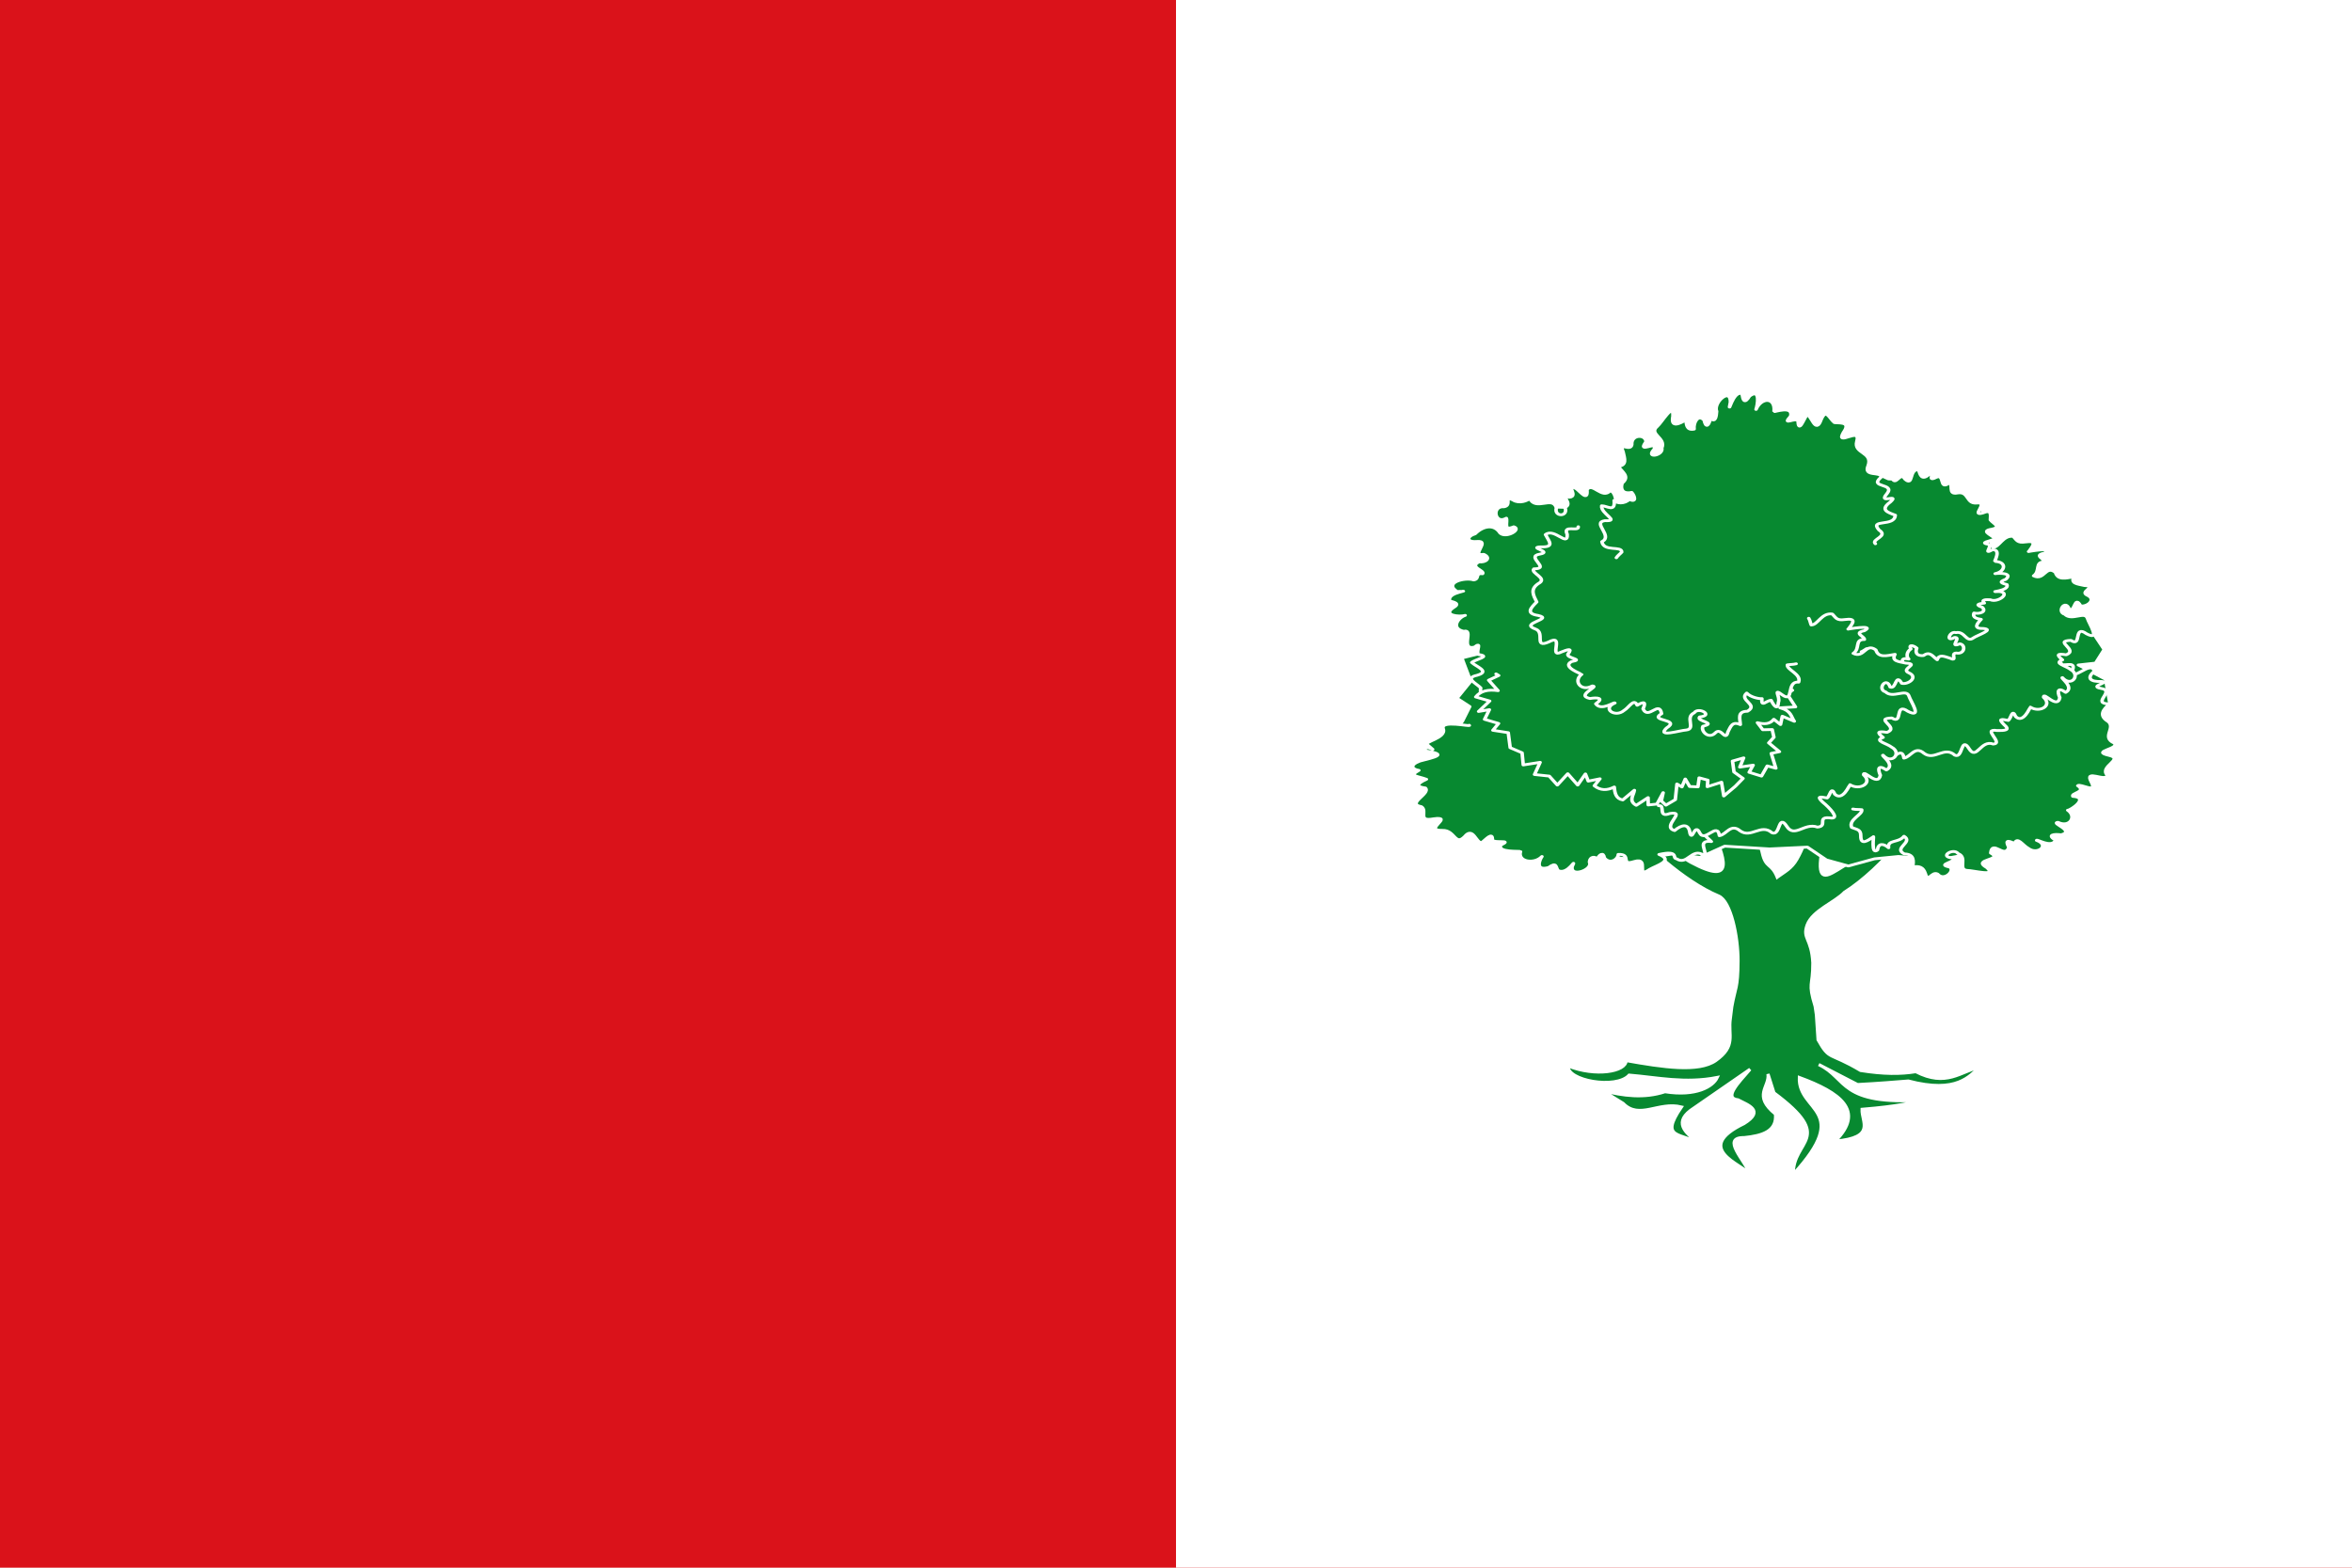<?xml version="1.0" encoding="UTF-8" standalone="no"?>
<!-- Created with Inkscape (http://www.inkscape.org/) -->

<svg
   xmlns:dc="http://purl.org/dc/elements/1.1/"
   xmlns:cc="http://creativecommons.org/ns#"
   xmlns:rdf="http://www.w3.org/1999/02/22-rdf-syntax-ns#"
   xmlns:svg="http://www.w3.org/2000/svg"
   xmlns="http://www.w3.org/2000/svg"
   xmlns:sodipodi="http://sodipodi.sourceforge.net/DTD/sodipodi-0.dtd"
   xmlns:inkscape="http://www.inkscape.org/namespaces/inkscape"
   width="750"
   height="500"
   id="svg9707"
   version="1.1"
   inkscape:version="0.48.1 "
   sodipodi:docname="Documento nuevo 16">
  <defs
     id="defs9709" />
  <sodipodi:namedview
     id="base"
     pagecolor="#ffffff"
     bordercolor="#666666"
     borderopacity="1.0"
     inkscape:pageopacity="0.0"
     inkscape:pageshadow="2"
     inkscape:zoom="0.1767767"
     inkscape:cx="17.807629"
     inkscape:cy="852.80843"
     inkscape:document-units="px"
     inkscape:current-layer="layer1"
     showgrid="false"
     fit-margin-top="0"
     fit-margin-left="0"
     fit-margin-right="0"
     fit-margin-bottom="0"
     inkscape:window-width="1366"
     inkscape:window-height="706"
     inkscape:window-x="-8"
     inkscape:window-y="-8"
     inkscape:window-maximized="1" />
  <g
     inkscape:label="Capa 1"
     inkscape:groupmode="layer"
     id="layer1"
     transform="translate(0,-552.362)">
    <g
       id="g10276">
      <rect
         y="552.362"
         x="0"
         height="500"
         width="750"
         id="rect10254"
         style="fill:#da121a;fill-opacity:1;stroke:none" />
      <rect
         y="552.362"
         x="375"
         height="500"
         width="375"
         id="rect10254-9"
         style="fill:#ffffff;fill-opacity:1;stroke:none" />
      <path
         style="fill:#078930;fill-opacity:1;fill-rule:evenodd;stroke:#ffffff;stroke-width:1;stroke-linecap:butt;stroke-linejoin:miter;stroke-miterlimit:4;stroke-opacity:1;stroke-dasharray:none;display:inline"
         d="m 579.206,876.008 0.532,7.986 c 3.811,6.76 3.332,3.713 13.553,9.777 7.355,1.172 12.742,1.165 17.615,0.376 9.684,5.02 14.298,-0.055 20.472,-1.504 -3.367,2.902 -7.229,8.603 -22.852,4.512 -4.781,0.376 -8.995,0.752 -16.187,1.128 l -12.378,-6.393 c 9.349,4.423 6.313,13.126 33.802,11.281 -4.975,1.003 -7.846,2.006 -19.996,3.008 -0.176,3.962 4.597,8.99 -8.57,10.153 9.729,-9.739 1.512,-15.54 -11.426,-20.306 -0.433,11.084 17.072,10.094 -1.904,30.835 -0.341,-11.021 13.666,-11.163 -6.189,-25.947 l -1.904,-6.017 c 0.566,4.202 -4.995,6.791 2.38,12.785 0.512,5.543 -4.23,6.937 -9.998,7.521 -7.475,-0.118 0.309,7.297 1.904,11.657 -2.539,-3.134 -18.464,-8.171 -1.904,-16.17 6.698,-4.162 1.18,-5.889 -1.904,-7.521 -4.726,-0.553 -0.053,-5.348 3.809,-9.777 l -19.043,13.161 c -5.566,4.294 -0.989,7.587 3.333,10.905 -5.994,-4.112 -13.459,-1.388 -6.189,-12.033 -7.233,-1.821 -13.413,4.154 -18.567,-1.128 l -6.665,-4.136 c 6.665,1.689 13.33,2.569 19.996,0.376 9.957,1.57 15.306,-1.638 16.663,-4.512 -10.317,2.01 -18.942,0.01 -28.089,-0.752 -4.217,4.624 -20.032,1.694 -19.424,-2.933 8.636,3.45 18.438,1.869 18.472,-1.73 11.709,2.073 23.083,3.828 28.565,0 6.645,-4.714 3.853,-8.065 4.651,-13.389 0.152,-1.016 0.253,-2.104 0.468,-3.769 1.122,-6.341 1.944,-5.682 1.991,-14.614 0.04,-7.586 -2.242,-19.054 -6.189,-20.695 -11.344,-4.718 -24.053,-16.929 -27.378,-21.201 l 2.049,-3.038 1.803,-0.438 c 4.684,5.382 10.631,11.74 14.672,13.904 14.6,7.82 10.836,-1.226 6.107,-12.276 l 5.287,-3.1 10e-5,0 5,0.47 c 2.639,6.392 5.116,6.153 6.353,11.806 1.134,5.187 2.89,3.152 4.795,7.86 0.013,-0.01 0.027,-0.022 0.041,-0.031 2.393,-1.74 4.54,-2.735 6.23,-5.7 4.298,-7.543 1.5,-8.542 8.443,-13.811 l 2.459,0.157 1.803,1.879 c -2.283,3.041 -3.968,5.003 -4.59,8.268 -2.019,10.595 0.911,9.279 4.672,7.015 8.269,-4.997 9.765,-6.565 13.115,-10.742 l 3.73,-0.313 1.721,3.257 c -3.045,4.274 -10.311,11.202 -16.189,14.844 -3.043,3.217 -10.211,5.829 -11.885,10.397 -1.621,4.422 1.399,4.187 1.803,12.114 0.022,7.759 -1.643,6.049 0.732,13.844 z"
         id="path4626-6"
         sodipodi:nodetypes="ccccccccccccccccccccccccccccccccscsscccsccccscsscccscccccsccc"
         inkscape:connector-curvature="0" />
      <g
         style="fill:#078930;fill-opacity:1;stroke:#ffffff;stroke-width:3.112;stroke-miterlimit:4;stroke-dasharray:none;display:inline"
         transform="matrix(0.36,0,0,0.287,425.588,632.843)"
         inkscape:label="Meubles"
         id="layer1-4">
        <g
           transform="matrix(3.476,0,0,3.476,-1287.381,-2068.713)"
           style="fill:#078930;fill-opacity:1;stroke:#ffffff;stroke-width:0.895;stroke-miterlimit:4;stroke-dasharray:none;display:inline"
           id="g15009">
          <path
             style="fill:#078930;fill-opacity:1;fill-rule:evenodd;stroke:#ffffff;stroke-width:0.895;stroke-linecap:round;stroke-linejoin:round;stroke-miterlimit:4;stroke-opacity:1;stroke-dasharray:none"
             d="m 463.434,788.579 -6.728,-1.146 -9.821,1.91 -10.884,-1.617 -7.818,-3.539 -7.851,-0.338 -6.969,-3.201 -3.284,-3.005 -0.402,-6.429 -8.511,-5.962 3.62,-3.101 -0.91,-8.639 1.858,-4.266 -4.823,-0.513 2.05,-3.805 1.824,-4.56 -3.256,-2.66 3.501,-5.414 -2.26,-7.461 5.962,-1.859 5.088,-4.267 -2.142,-4.348 -8.798,0.084 -0.257,-4.094 5.229,-2.814 2.261,-4.737 -0.086,-6.358 -0.584,-5.99 1.832,-4.888 5.879,-1.031 4.068,-1.121 4.999,-6.836 7.654,0.294 6.17,-0.571 6.44,-1.918 6.197,-6.607 5.794,-2.91 7.314,2.655 2.904,-4.139 6.776,-1.917 5.475,0.187 5.703,0.322 7.321,3.208 4.538,1.554 7.815,-2.119 5.168,2.981 5.008,0.337 3.618,5.176 9.271,-0.692 4.278,3.073 2.446,3.145 -1.684,9.528 6.857,2.046 -3.65,3.04 -3.972,8.386 4.337,3.014 11.397,-3.13 2.891,3.093 1.516,5.138 0.984,3.259 8.588,3.285 3.091,5.835 -2.191,4.331 -4.379,0.609 6.934,4.56 1.165,8.337 -6.275,1.923 -2.634,6.24 0.015,4.027 1.774,6.785 -0.801,4.66 -5.606,2.225 -3.898,4.583 -6.734,1.501 -1.803,6.987 -3.16,5.781 -8.276,3.19 -6.188,1.477 -10.366,-1.056 -6.103,0.752 -6.698,2.293 -5.582,-1.945 -4.832,-4.088 -9.654,0.575 -11.404,-0.877 -6.34,3.581 z"
             id="path64417"
             sodipodi:nodetypes="cccccccccccccccccccccccccccccccccccccccccccccccccccccccccccccccccccccccccccccccccccccc"
             inkscape:connector-curvature="0" />
          <path
             style="fill:#078930;fill-opacity:1;fill-rule:evenodd;stroke:#ffffff;stroke-width:0.895;stroke-linecap:round;stroke-linejoin:round;stroke-miterlimit:4;stroke-opacity:1;stroke-dasharray:none;display:inline"
             d="m 440.795,750.381 c -1.453,-0.499 -2.931,3.436 -4.175,0.095 -2.38,-1.978 -1.538,7.743 -4.139,3.578 -0.532,-3.496 -2.537,-1.461 -3.971,-0.288 -1.083,-0.433 1.083,-3.082 -1.432,-1.887 -3.141,2.218 -1.377,-4.455 -4.202,-2.527 -2.553,1.117 -0.229,-5.127 -3.662,-3.905 -3.629,1.069 -3.276,-4.929 -6.91,-4.044 -3.316,0.079 1.758,-6.141 -2.302,-4.089 -2.321,1.498 -2.61,-0.871 -2.423,-2.924 -1.014,-1.405 -4.289,-3.126 -0.938,-4.025 3.469,-1.234 -0.167,-2.699 -1.332,-4.098 0.774,-0.974 5.111,-1.959 1.687,-2.547 -0.724,-1.068 1.083,-4.408 -1.03,-2.36 -3.75,1.027 0.005,-5.916 -2.727,-5.071 -3.402,-0.934 -1.4,-4.392 0.381,-5.084 -1.509,0.557 -5.826,-0.024 -3.105,-2.391 2.051,-1.449 0.128,-1.877 -0.806,-2.198 -1.007,-3.044 6.65,-3.364 1.871,-3.031 -3.612,-2.842 2.042,-4.645 4.198,-3.707 1.64,-0.294 0.221,-2.264 2.278,-1.979 0.68,-1.083 -3.649,-2.1 -0.873,-3.817 1.603,0.346 3.205,-1.236 1.153,-2.405 -3.584,0.76 1.951,-4.549 -1.751,-4.104 -2.656,0.275 -2.723,-1.553 -0.421,-2.449 1.895,-2.409 4.785,-3.302 6.377,-0.215 1.547,1.786 5.538,-1.229 3.463,-2.027 -2.814,1.484 -1.456,-1.536 -1.897,-2.752 -2.95,2.16 -3.847,-3.976 -0.615,-3.634 2.179,-0.428 -0.21,-3.776 2.365,-2.142 1.502,1.251 3.749,0.195 4.214,-0.599 1.49,4.258 5.791,-0.89 6.802,3.066 -0.733,2.947 3.139,3.01 2.192,-0.127 2.158,-1.251 -1.455,-3.938 1.166,-3.255 2.396,-0.322 -1.339,-4.591 1.661,-2.774 1.265,1.137 3.037,4.333 2.773,0.337 1.456,-2.456 3.923,3.229 5.89,0.362 2.965,0.778 0.25,12.278 4.165,7.691"
             id="path64421"
             sodipodi:nodetypes="cccccccccccccccccccccccccccccccccccccc"
             inkscape:connector-curvature="0" />
          <path
             style="fill:#078930;fill-opacity:1;fill-rule:evenodd;stroke:#ffffff;stroke-width:0.895;stroke-linecap:round;stroke-linejoin:round;stroke-miterlimit:4;stroke-opacity:1;stroke-dasharray:none;display:inline"
             d="m 555.446,726.357 c -0.08,1.776 3.967,-1.039 2.96,2.27 -0.262,4.315 4.551,-3.276 5.561,0.405 -2.078,2.238 -1.068,3.451 1.773,3.302 2.496,0.25 -3.337,1.506 -0.09,2.22 3.892,0.758 -2.802,4.932 2.229,4.947 -1.731,1.774 -2.871,3.769 -0.381,5.66 1.979,2.05 -1.788,5.01 1.529,6.877 1.597,1.83 -6.035,2.576 -1.399,3.908 4.211,1.18 -2.592,3.491 -0.346,6.394 -0.535,2.278 -5.934,-2.198 -4.108,2.121 1.711,3.948 -2.901,0.369 -3.435,1.197 2.384,2.037 -1.82,2.285 -1.252,3.42 4.409,0.359 -0.786,4.576 -1.306,4.423 2.37,2.012 0.507,5.67 -2.507,3.865 -1.964,0.239 4.573,2.758 0.83,3.991 -1.964,-0.313 -3.648,0.017 -1.388,1.776 -1.236,2.544 -4.897,-0.558 -4.86,0.01 3.538,1.621 0.115,4.733 -2.153,2.537 -1.46,-0.951 -2.776,-3.966 -3.493,-1.515 -1.948,-1.273 -2.299,-0.875 -1.43,1.234 -1.14,3.737 -4.264,-2.681 -4.626,1.787 3.516,2.353 -4.992,1.846 -0.994,4.661 2.722,2.985 -3.453,0.892 -5.026,0.889 -2.518,-0.241 0.246,-4.104 -2.309,-5.383 -1.167,-1.969 -5.051,1.122 -1.307,1.412 1.138,1.336 -4.342,2.003 -0.918,2.875 1.719,0.909 -1.28,4.763 -2.983,2.28 -1.533,-1.076 -2.385,3.071 -3.139,-0.183 -0.527,-2.01 -1.554,-2.513 -3.212,-2.08 0.24,-1.901 0.429,-4.139 -2.115,-4.176 -2.988,-1.889 2.404,-3.728 -0.1,-5.655 -1.373,2.211 -4.258,1.003 -3.929,3.67 -1.238,-1.323 -2.6,-1.626 -2.836,0.725 -1.743,1.821 -0.844,-4.958 -1.053,-4.205 -1.588,1.35 -3.211,2.797 -3.197,-0.326 0.04,-2.065 -1.024,-1.994 -2.309,-2.676 -0.951,-2.501 2.887,-4.126 2.546,-5.679 -0.741,-0.112 -1.5,-0.006 -2.232,-0.215"
             id="path64423"
             inkscape:connector-curvature="0" />
          <path
             style="fill:#078930;fill-opacity:1;fill-rule:evenodd;stroke:#ffffff;stroke-width:0.895;stroke-linecap:round;stroke-linejoin:round;stroke-miterlimit:4;stroke-opacity:1;stroke-dasharray:none;display:inline"
             d="m 500.437,747.27 c 1.75,-0.424 -0.32,4.041 2.751,2.478 4.359,-0.911 -2.226,4.192 1.18,5.452 1.804,-1.994 3.511,-2.326 3.78,0.819 0.625,2.814 1.176,-3.548 2.413,-0.058 1.292,3.22 4.339,-3.712 4.871,0.882 1.726,-0.331 2.788,-4.083 5.106,-1.55 2.688,2.517 5.155,-2.442 7.867,0.607 2.103,1.234 1.486,-6.337 3.638,-2.059 1.91,3.875 2.95,-3.01 6.147,-1.484 2.81,-0.265 -3.055,-5.117 0.974,-4.334 1.877,0.035 3.556,-0.034 1.735,-1.935 -1.42,-1.811 -0.779,-1.803 1.112,-1.299 0.753,-0.643 0.97,-4.022 1.882,-1.235 1.964,2.417 3.659,-2.971 3.743,-3.018 2.409,1.942 5.74,-0.486 3.398,-3.127 -0.216,-2.117 3.531,4.023 4.12,0.109 -0.645,-1.831 -0.653,-3.583 1.495,-1.698 2.348,-1.631 -1.389,-4.627 -0.841,-4.723 2.217,3.156 4.744,-0.716 2.147,-2.542 -1.19,-1.246 -4.457,-1.997 -2.137,-3.125 -1.6,-1.673 -1.279,-2.088 0.969,-1.62 3.271,-1.617 -3.407,-4.455 1.203,-4.61 2.844,2.383 0.561,-5.211 3.963,-2.122 3.732,2.472 0.636,-3.246 0.264,-4.873 -0.664,-2.541 -4.032,0.926 -5.782,-1.347 -2.173,-0.742 0.183,-5.134 1.133,-1.546 1.551,0.879 1.288,-4.682 2.872,-1.189 1.543,0.512 4.191,-1.948 1.744,-3.348 -2.208,-1.24 2.81,-2.883 -0.738,-3.105 -1.798,-0.51 -3.609,-0.623 -2.683,-2.812 -2.019,0.446 -4.099,1.226 -4.718,-1.401 -2.58,-2.466 -2.864,2.83 -5.564,1.097 1.81,-1.559 0.201,-4.479 2.729,-4.432 0.144,-0.942 -2.816,-2.08 -0.02,-2.809 2.972,-2.173 -4.731,-0.366 -3.936,-0.521 1.069,-1.796 2.199,-3.627 -0.894,-3.055 -2.026,0.399 -2.179,-0.618 -3.067,-1.769 -2.654,-0.488 -3.585,3.52 -5.197,3.502 -0.247,-0.704 -0.279,-1.465 -0.617,-2.143"
             id="path64425"
             inkscape:connector-curvature="0" />
          <path
             style="fill:#078930;fill-opacity:1;fill-rule:evenodd;stroke:#ffffff;stroke-width:0.895;stroke-linecap:round;stroke-linejoin:round;stroke-miterlimit:4;stroke-opacity:1;stroke-dasharray:none;display:inline"
             d="m 404.649,746.335 c 0.653,0.612 -7.472,-1.823 -6.624,1.151 0.884,3.102 -5.457,4.135 -3.93,5.189 3.089,3.448 -0.305,-0.897 -0.898,1.803 6.557,1.165 2.354,2.148 -1.137,3.31 -2.871,1.341 -1.844,2.698 -0.242,2.961 -2.759,1.92 -0.268,1.786 1.922,2.856 -2.686,1.499 -2.586,2.414 -0.263,2.786 1.419,1.868 -5.021,5.033 -1.034,5.963 1.709,1.363 -1.185,4.883 3.135,3.885 5.415,-0.944 -3.025,3.819 2.284,3.703 3.135,-0.121 3.149,5.127 5.658,1.958 2.135,-3.319 2.842,2.241 4.333,1.934 1.104,-0.96 2.791,-3.669 2.705,-0.833 0.63,1.211 5.273,-0.291 2.146,1.638 -1.032,2.393 4.914,1.865 5.022,2.053 -0.843,3.255 3.516,4.155 5.463,1.601 -0.58,0.988 -1.89,4.745 1.725,3.504 2.074,-1.898 1.736,-0.103 2.361,0.98 2.643,1.573 4.861,-4.787 3.592,-1.212 -0.425,3.514 5.384,0.933 4.433,-1.429 0.004,-1.327 0.924,-2.195 2.004,-1.121 0.54,-1.276 1.521,-2.341 1.788,-0.271 1.444,2.202 3.527,0.429 3.551,-1.118 3.547,-0.215 0.347,3.74 4.032,2.282 4.163,-1.643 0.093,5.81 4.034,2.464 1.928,-1.345 6.114,-2.768 2.335,-4.734 5.188,-1.457 3.264,1.261 4.436,1.375 2.762,2.316 3.981,-3.798 6.944,-1.086 1.261,-0.74 -2.048,-5 1.929,-4.404 -1.14,-1.561 -3.288,-2.957 -0.739,-4.332 1.469,-2.937 -4.272,-1.573 -3.659,-4.466 2.102,0.888 5.138,-0.773 6.306,1.185 0.058,-2.308 1.793,-1.836 3.503,-0.398 2.204,-1.027 -5.241,-5.028 -0.361,-3.795 4.405,0.668 -2.327,-4.07 1.406,-4.617 -0.27,-2.552 -5.159,-2.194 -6.063,-3.483 0.636,-0.426 1.427,-0.696 2,-1.187"
             id="path64427"
             inkscape:connector-curvature="0"
             sodipodi:nodetypes="cscccccccccccccccccccccccccccccccccccc" />
          <path
             style="fill:#078930;fill-opacity:1;fill-rule:evenodd;stroke:#ffffff;stroke-width:0.895;stroke-linecap:round;stroke-linejoin:round;stroke-miterlimit:4;stroke-opacity:1;stroke-dasharray:none;display:inline"
             d="m 512.732,667.977 c 0.858,1.152 1.817,-2.682 2.965,-0.329 2.251,2.547 0.878,-3.271 3.463,-2.976 0.455,1.748 0.804,3.495 2.663,1.504 2.172,-1.848 -0.885,2.652 1.702,0.976 2.472,-1.513 0.787,4.213 3.363,1.783 1.315,0.185 -0.42,3.828 2.172,3.145 3.015,-0.625 2.178,3.546 4.892,3.217 3.339,-0.442 -1.717,4.454 1.627,3.152 2.202,-1.169 1.963,0.504 1.882,2.228 0.76,1.228 2.989,2.295 0.331,2.977 -3.455,0.682 1.25,2.325 0.66,3.236 -1.073,0.536 -3.961,1.095 -1.39,1.623 0.882,0.702 -1.527,3.409 0.899,1.735 2.369,-0.231 0.488,3.699 0.621,3.707 3.126,0.096 2.763,3.229 0.105,3.91 0.953,-0.172 4.635,-0.308 2.68,1.835 -1.954,0.842 -0.904,1.261 0.307,1.657 0.789,2.154 -5.451,2.354 -1.974,2.22 3.183,0.418 -0.396,3.7 -2.211,2.639 -0.951,-0.077 -2.54,-0.155 -1.576,1.064 -1.527,0.177 -2.362,0.574 -0.514,1.326 1.193,1.546 -0.813,2.224 -2.102,1.837 -0.521,1.591 0.962,1.835 1.791,2.027 -0.945,1.257 -2.125,3.008 0.467,2.912 3.188,0.307 -1.542,2.206 -2.439,3.037 -1.802,1.688 -2.168,-2.338 -4.454,-1.693 -1.535,-0.68 -2.699,3.247 -0.379,1.558 1.994,-0.303 -1.52,3.556 1.388,2.01 1.577,0.281 1.267,3.459 -0.885,2.944 -1.67,0.042 0.527,2.96 -1.703,1.615 -1.42,-0.545 -2.693,-1.303 -3.175,0.533 -1.073,-0.924 -1.858,-2.904 -3.47,-1.339 -1.748,0.207 -2.188,-0.947 -1.735,-2.352 -0.636,-0.766 -2.175,-1.466 -1.519,0.25 -1.147,0.932 -1.133,2.62 -0.528,3.227 -2.587,-0.688 -1.252,1.358 -1.378,2.475 -1.686,0.045 -2.943,-4.572 -3.075,-1.171 -0.657,2.78 -3.071,-2.353 -4.492,-0.053 -2.189,-0.709 -0.388,-4.421 -1.805,-4.568 -0.447,0.306 -0.8,0.732 -1.301,0.961"
             id="path64429"
             inkscape:connector-curvature="0" />
          <path
             id="path64431"
             d="m 452.936,772.069 c 1.807,-0.424 -0.33,4.041 2.84,2.478 4.5,-0.911 -2.298,4.192 1.218,5.452 1.862,-1.994 3.625,-2.326 3.902,0.819 0.645,2.814 1.214,-3.548 2.491,-0.058 1.334,3.219 4.48,-3.712 5.028,0.882 1.782,-0.331 2.878,-4.083 5.271,-1.55 2.775,2.517 5.321,-2.442 8.122,0.607 2.171,1.234 1.534,-6.337 3.756,-2.059 1.971,3.875 4.508,-1.269 7.809,0.257 2.901,-0.265 -0.521,-3.666 3.638,-2.883 1.938,0.035 -0.425,-3.225 -2.305,-5.127 -1.466,-1.811 -0.805,-1.803 1.148,-1.299 0.777,-0.643 1.002,-4.022 1.943,-1.235 2.028,2.417 3.777,-2.971 3.864,-3.018 2.487,1.942 5.925,-0.486 3.508,-3.127 -0.223,-2.117 3.645,4.023 4.253,0.109 -0.665,-1.831 -0.675,-3.583 1.543,-1.698 2.424,-1.631 -1.434,-4.627 -0.868,-4.723 2.289,3.156 4.897,-0.716 2.217,-2.542 -1.228,-1.246 -4.601,-1.997 -2.206,-3.125 -1.652,-1.673 -1.321,-2.088 1.001,-1.62 3.377,-1.617 -3.517,-4.455 1.242,-4.61 2.936,2.383 0.579,-5.211 4.092,-2.122 3.853,2.472 0.657,-3.246 0.272,-4.873 -0.685,-2.541 -4.163,0.926 -5.969,-1.347 -2.243,-0.742 0.189,-5.134 1.169,-1.546 1.601,0.879 1.33,-4.682 2.964,-1.189 1.593,0.512 4.327,-1.948 1.801,-3.347 -2.28,-1.24 2.901,-2.883 -0.762,-3.105 -1.856,-0.51 -3.726,-0.623 -2.77,-2.812 -2.084,0.446 -4.232,1.226 -4.87,-1.401 -2.664,-2.466 -2.957,2.83 -5.744,1.097 1.869,-1.559 0.207,-4.479 2.817,-4.432 0.149,-0.942 -2.907,-2.08 -0.02,-2.809 3.068,-2.173 -4.884,-0.366 -4.063,-0.521 1.103,-1.796 2.27,-3.627 -0.923,-3.055 -2.091,0.399 -2.249,-0.618 -3.166,-1.769 -2.74,-0.488 -3.701,3.52 -5.365,3.502 -0.254,-0.704 -0.288,-1.465 -0.637,-2.143"
             style="fill:#078930;fill-opacity:1;fill-rule:evenodd;stroke:#ffffff;stroke-width:0.895;stroke-linecap:round;stroke-linejoin:round;stroke-miterlimit:4;stroke-opacity:1;stroke-dasharray:none;display:inline"
             inkscape:connector-curvature="0"
             sodipodi:nodetypes="cccccccccccccccccccccccccccccccccccccccc" />
          <path
             style="fill:#078930;fill-opacity:1;fill-rule:evenodd;stroke:#ffffff;stroke-width:0.895;stroke-linecap:round;stroke-linejoin:round;stroke-miterlimit:4;stroke-opacity:1;stroke-dasharray:none;display:inline"
             d="m 411.497,729.928 0.66,0.499 -2.541,1.502 2.383,3.35 c -2.583,-0.475 -4.525,0.124 -5.681,2.011 l 3.539,1.291 -2.804,3.349 2.736,-0.585 -1.217,3.099 3.551,1.312 -1.433,2.194 3.906,0.758 0.503,4.805 3.023,1.624 0.308,3.889 4.29,-0.845 -1.419,3.906 3.753,0.504 2.056,2.855 2.651,-3.603 2.536,3.604 1.969,-3.544 0.725,2.295 2.967,-0.751 -1.42,2.216 c 1.535,1.574 3.247,1.574 5.076,0.411 0.142,1.959 0.424,3.756 2.168,4.136 l 2.957,-3.096 c -0.163,1.628 -1.606,3.359 0.483,4.817 l 3.007,-2.466 0.043,2.354 2.228,-0.285 1.572,-3.653 -0.465,2.654 1.17,1.344 2.388,-1.756 0.422,-5.009 1.261,0.946 0.862,-2.545 1.122,2.404 2.104,0.104 0.325,-2.887 2.187,0.743 -0.11,2.101 3.599,-1.44 0.594,4.408 2.945,-3.117 1.941,-2.495 -2.291,-2.057 -0.379,-3.503 2.834,-1.016 -0.973,2.955 3.397,-0.632 -1.015,2.292 3.134,1.215 1.482,-3.255 2.187,0.743 -1.165,-4.758 2.075,-0.538 -2.717,-2.808 1.309,-1.806 -0.44,-2.463 -2.389,0.065 -1.366,-2.26 c 1.655,0.514 3.173,0.555 4.17,-1.089 l 1.708,1.685 0.465,-2.654 3.043,1.612 c -0.856,-1.544 -0.748,-3.37 -3.624,-4.308 l 3.935,-0.291 -2.161,-4.17 1.371,-1.155 -1.414,-1.199 c -1.428,-1.438 -3.333,-1.027 -5.125,-1.041 l 2.081,-2.263 c -0.011,-0.005 -0.022,-0.004 -0.033,-0.009"
             id="path64433"
             sodipodi:nodetypes="cccccccccccccccccccccccccccccccccccccccccccccccccccccccccccccccccccccccccccc"
             inkscape:connector-curvature="0" />
          <path
             style="fill:#078930;fill-opacity:1;fill-rule:evenodd;stroke:#ffffff;stroke-width:0.895;stroke-linecap:round;stroke-linejoin:round;stroke-miterlimit:4;stroke-opacity:1;stroke-dasharray:none;display:inline"
             d="m 432.441,682.865 c 0.192,1.772 -4.013,-0.824 -2.829,2.414 0.266,4.291 -3.303,-2.189 -5.517,0.107 0.849,2.09 2.491,4.091 -1.206,3.918 -3.324,0.182 3.155,1.563 -0.254,2.321 -3.779,0.783 2.978,4.684 -1.491,4.702 -1.018,1.395 3.82,3 1.071,4.756 -2.108,1.83 -1.209,3.696 -0.361,5.841 -1.489,1.86 -2.908,3.702 0.371,4.307 4.109,1.201 -4.99,2.427 -0.677,4.348 2.548,1.139 -0.512,6.231 3.335,4.144 4.234,-2.874 -0.122,5.397 3.235,3.202 1.52,-0.753 3.034,-1.481 1.681,0.688 -0.331,1.373 4.227,1.62 0.953,2.368 -2.65,1.656 2.546,3.953 2.564,4.05 -2.251,2.133 -0.204,5.69 2.708,3.726 1.991,0.128 -4.403,2.992 -0.607,4.028 1.926,-0.413 3.66,-0.188 1.497,1.691 1.364,2.482 4.837,-0.805 4.85,-0.248 -3.443,1.805 0.142,4.736 2.287,2.419 1.402,-1.023 2.555,-4.115 3.403,-1.704 1.871,-1.368 2.251,-1.003 1.499,1.153 1.34,3.67 4.108,-2.901 4.718,1.535 -3.382,2.541 5.08,1.572 1.252,4.597 -2.555,3.13 3.494,0.712 5.065,0.621 2.503,-0.378 -0.473,-4.081 2.006,-5.497 1.035,-2.034 5.113,0.839 1.396,1.318 -1.041,1.412 4.545,1.847 0.834,2.966 -0.683,1.455 1.444,4.35 3.15,2.125 1.517,-2.011 2.546,3.124 3.211,-0.348 0.731,-1.716 1.086,-3.443 3.151,-2.276 -0.025,-1.725 -0.926,-4.288 1.808,-4.272 2.995,-2.146 -2.318,-3.492 -0.179,-5.824 0.951,1.299 3.13,1.902 3.869,1.774 -0.212,3.001 1.068,0.632 2.351,0.533 0.535,1.444 1.75,3.602 1.85,0.646 0.588,-1.719 -1.548,-4.715 0.993,-2.373 3.125,2.814 0.899,-4.511 4.162,-4.065 0.813,-2.551 -3.099,-3.961 -2.861,-5.534 0.736,-0.153 1.501,-0.089 2.222,-0.337"
             id="path64435"
             inkscape:connector-curvature="0" />
          <path
             style="fill:#078930;fill-opacity:1;fill-rule:evenodd;stroke:#ffffff;stroke-width:0.895;stroke-linecap:round;stroke-linejoin:round;stroke-miterlimit:4;stroke-opacity:1;stroke-dasharray:none;display:inline"
             d="m 508.155,688.308 c -1.198,-1.442 3.488,-2.34 0.931,-4.383 -2.584,-3.718 4.009,-0.855 4.135,-4.757 -1.974,-0.923 -3.964,-1.689 -1.281,-4.188 2.572,-2.986 -3.283,0.952 -0.837,-2.679 2.233,-3.482 -4.813,-1.764 -1.482,-5.273 0.023,-1.99 -4.58,0.092 -3.302,-3.683 1.288,-4.416 -3.774,-3.749 -2.889,-7.758 1.131,-4.926 -5.555,1.942 -3.41,-2.87 1.779,-3.125 -0.234,-3.003 -2.277,-3.123 -1.306,-1.306 -2.152,-4.785 -3.442,-0.91 -1.436,5.065 -2.507,-2.192 -3.687,-1.438 -0.828,1.528 -2.014,5.764 -2.164,1.849 -0.664,-1.416 -4.291,1.805 -1.876,-1.585 0.705,-3.506 -4.262,-1.245 -4.247,-1.446 0.46,-4.683 -3.293,-4.578 -4.58,-0.704 0.377,-1.4 1.212,-6.881 -1.668,-4.26 -1.349,2.801 -1.65,1.174 -1.894,-0.69 -2.39,-1.479 -3.768,7.814 -2.974,2.639 0.091,-4.814 -4.426,0.075 -3.51,2.935 -0.084,1.431 -0.283,3.816 -1.54,2.205 -0.487,2.256 -1.108,3.448 -1.654,0.582 -1.601,-1.998 -2.766,0.904 -2.546,2.883 -1.968,0.555 -1.983,-1.693 -2.057,-2.959 -1.652,1.236 -3.928,2.754 -3.34,-1.105 0.223,-4.805 -2.877,1.995 -4.019,3.219 -2.317,2.456 2.354,3.564 1.176,6.89 0.519,2.388 -4.315,3.578 -1.903,0.349 0.722,-2.937 -4.462,1.774 -2.111,-2.354 -0.042,-2.396 -3.838,-2.377 -3.625,0.911 -0.356,2.489 -3.385,-1.201 -2.212,2.319 0.381,2.198 1.04,4.204 -1.208,4.669 0.891,1.731 3.076,3.181 0.94,5.37 -0.564,2.582 0.714,3.4 2.449,2.92 0.785,1.057 1.326,3.454 -0.573,2.234 -1.307,1.584 -3.29,1.327 -3.893,0.338 0.335,3.96 -1.827,1.681 -3.165,1.712 -0.361,2.512 4.841,5.034 0.815,4.757 -3.391,0.593 2.206,4.915 -0.76,6.718 0.433,3.369 5.13,1.197 5.043,3.334 -0.442,0.625 -1.007,1.093 -1.369,1.809"
             id="path64437"
             inkscape:connector-curvature="0" />
        </g>
      </g>
    </g>
  </g>
</svg>
